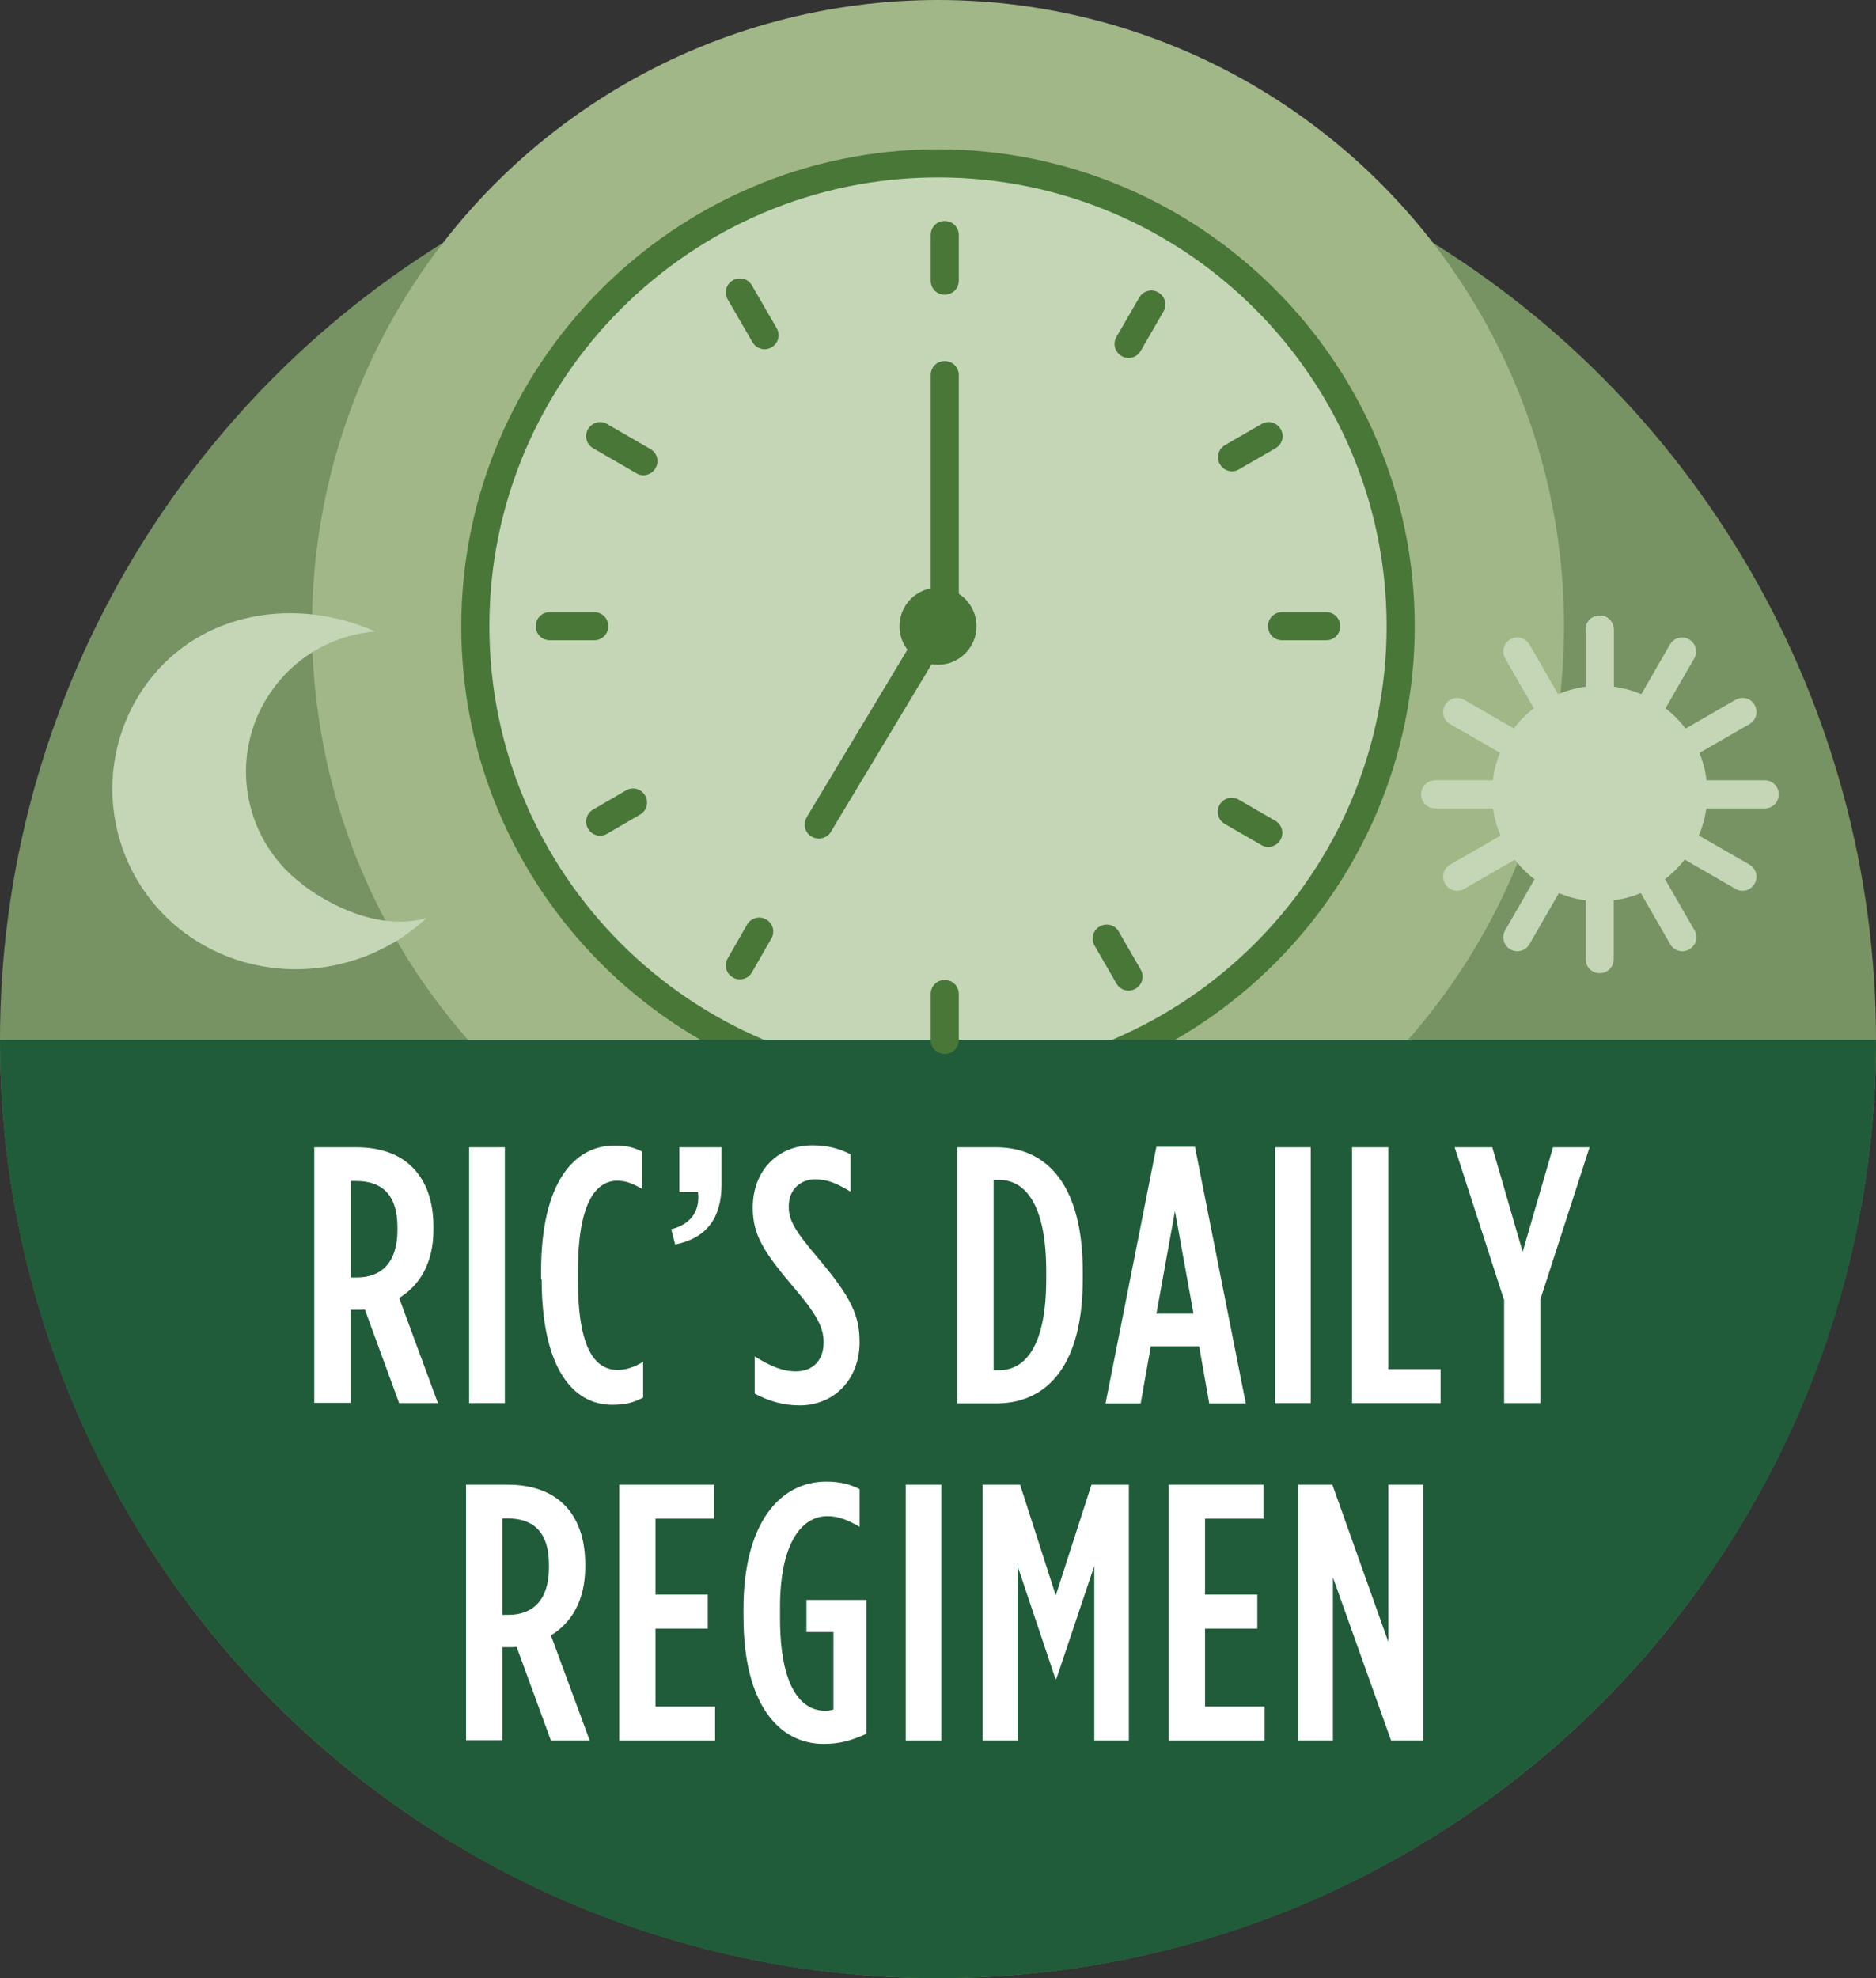 <svg viewBox="0 0 66.74 70.35" xmlns="http://www.w3.org/2000/svg" data-name="Layer 2" id="Layer_2">
  <rect x="0" y="0" width="66.74" height="70.35" fill="#333333" stroke="none"/>
  <defs>
    <style>
      .cls-1 {
        fill: #c5d6b7;
      }

      .cls-2 {
        fill: #779363;
      }

      .cls-3 {
        fill: #fff;
      }

      .cls-4 {
        fill: #205c39;
      }

      .cls-5 {
        fill: #487738;
      }

      .cls-6 {
        fill: #a2b787;
      }
    </style>
  </defs>
  <g id="ART-OutlinedType">
    <g>
      <circle r="33.37" cy="36.98" cx="33.37" class="cls-2"></circle>
      <circle r="22.27" cy="22.27" cx="33.37" class="cls-6"></circle>
      <g>
        <circle r="16.46" cy="22.27" cx="33.37" class="cls-1"></circle>
        <path d="M33.37,39.24c-9.35,0-16.96-7.61-16.96-16.96S24.02,5.31,33.37,5.31s16.96,7.61,16.96,16.96-7.61,16.96-16.96,16.96ZM33.37,6.31c-8.8,0-15.96,7.16-15.96,15.96s7.16,15.96,15.96,15.96,15.96-7.16,15.96-15.96-7.16-15.96-15.96-15.96Z" class="cls-5"></path>
      </g>
      <circle r="1.37" cy="22.27" cx="33.37" class="cls-5"></circle>
      <path d="M66.74,36.98c0,18.43-14.94,33.37-33.37,33.37S0,55.41,0,36.98h66.74Z" class="cls-4"></path>
      <g>
        <path d="M11.19,40.8h1.48c.83,0,1.53.23,2.01.72.47.48.74,1.17.74,2.12v.09c0,1.21-.51,2-1.22,2.43l1.38,3.74h-1.38l-1.22-3.33c-.05,0-.12.01-.17.01h-.34v3.31h-1.29v-9.1ZM12.7,45.43c.86,0,1.44-.52,1.44-1.69v-.08c0-1.25-.62-1.66-1.48-1.66h-.18v3.43h.22Z" class="cls-3"></path>
        <path d="M16.69,40.8h1.27v9.1h-1.27v-9.1Z" class="cls-3"></path>
        <path d="M19.25,45.5v-.29c0-3.15,1.17-4.47,2.6-4.47.43,0,.66.05.99.21v1.33c-.33-.19-.58-.29-.88-.29-.79,0-1.4.85-1.4,3.21v.31c0,2.46.61,3.21,1.42,3.21.27,0,.57-.09.9-.29v1.27c-.32.18-.66.26-1.1.26-1.42,0-2.51-1.34-2.51-4.47Z" class="cls-3"></path>
        <path d="M23.87,43.72c.83-.21,1.03-.78.96-1.33h-.66v-1.59h1.5v1.31c0,1.21-.53,1.92-1.65,2.15l-.14-.55Z" class="cls-3"></path>
        <path d="M26.85,49.57v-1.33c.57.35.99.53,1.46.53.58,0,.99-.36.99-1.03,0-.44-.14-.87-.99-1.87-1.14-1.34-1.53-1.94-1.53-2.92h0c0-1.34.91-2.22,2.12-2.22.57,0,.99.13,1.36.32v1.33c-.49-.3-.84-.44-1.26-.44-.52,0-.94.36-.94.96,0,.47.17.81,1,1.79,1.21,1.43,1.52,2.07,1.52,3.04h0c0,1.36-.94,2.25-2.13,2.25-.6,0-1.12-.16-1.6-.42Z" class="cls-3"></path>
        <path d="M34.06,40.8h1.37c1.92,0,3.09,1.48,3.09,4.41v.29c0,2.93-1.17,4.41-3.09,4.41h-1.37v-9.1ZM35.35,41.97v6.76h.19c.94,0,1.68-.87,1.68-3.24v-.29c0-2.37-.75-3.24-1.68-3.24h-.19Z" class="cls-3"></path>
        <path d="M41.13,40.78h1.38l1.81,9.13h-1.3l-.36-2.03h-1.72l-.36,2.03h-1.25l1.81-9.13ZM42.46,46.72l-.66-3.65-.66,3.65h1.33Z" class="cls-3"></path>
        <path d="M45.36,40.8h1.27v9.1h-1.27v-9.1Z" class="cls-3"></path>
        <path d="M48.1,40.8h1.29v7.89h1.86v1.21h-3.15v-9.1Z" class="cls-3"></path>
        <path d="M53.5,46.21l-1.75-5.41h1.34l1.08,3.72,1.08-3.72h1.3l-1.75,5.41v3.69h-1.29v-3.69Z" class="cls-3"></path>
        <path d="M16.58,52.8h1.48c.83,0,1.53.23,2.02.72.47.48.74,1.17.74,2.12v.09c0,1.21-.51,2-1.22,2.43l1.38,3.74h-1.38l-1.22-3.33c-.05,0-.12.01-.17.01h-.34v3.31h-1.29v-9.1ZM18.09,57.43c.86,0,1.44-.52,1.44-1.69v-.08c0-1.25-.62-1.66-1.48-1.66h-.18v3.43h.22Z" class="cls-3"></path>
        <path d="M22.03,52.8h3.37v1.21h-2.08v2.7h1.86v1.21h-1.86v2.77h2.12v1.21h-3.41v-9.1Z" class="cls-3"></path>
        <path d="M26.45,57.5v-.29c0-2.99,1.26-4.52,2.95-4.52.48,0,.86.1,1.18.27v1.34c-.39-.23-.74-.38-1.14-.38-.97,0-1.69,1.04-1.69,3.24v.39c0,2.5.78,3.29,1.6,3.29.12,0,.17-.01.3-.04v-2.76h-.96v-1.14h2.13v4.76c-.55.25-.96.36-1.52.36-1.56,0-2.85-1.37-2.85-4.52Z" class="cls-3"></path>
        <path d="M32.22,52.8h1.27v9.1h-1.27v-9.1Z" class="cls-3"></path>
        <path d="M34.96,52.8h1.33l1.27,3.94,1.27-3.94h1.33v9.1h-1.23v-6.21l-1.35,4.02h-.03l-1.35-4.02v6.21h-1.24v-9.1Z" class="cls-3"></path>
        <path d="M41.58,52.8h3.37v1.21h-2.08v2.7h1.86v1.21h-1.86v2.77h2.12v1.21h-3.41v-9.1Z" class="cls-3"></path>
        <path d="M46.18,52.8h1.22l1.99,5.59v-5.59h1.24v9.1h-1.14l-2.07-5.8v5.8h-1.24v-9.1Z" class="cls-3"></path>
      </g>
      <path d="M10.76,31.45c-2.21-1.65-2.67-4.79-1.01-7,.89-1.2,2.22-1.88,3.6-1.99-2.78-1.24-6.18-.75-8.09,1.8-2.1,2.81-1.52,6.79,1.29,8.9,2.68,2,6.37,1.61,8.62-.51-1.45.41-3.11-.22-4.41-1.19Z" class="cls-1"></path>
      <path d="M33.61,23.6c-.28,0-.5-.22-.5-.5v-9.76c0-.28.22-.5.5-.5s.5.22.5.5v9.76c0,.28-.22.5-.5.5Z" class="cls-5"></path>
      <path d="M29.13,29.82c-.09,0-.18-.02-.26-.07-.24-.14-.31-.45-.17-.69l4.24-7.05c.14-.24.45-.31.69-.17.24.14.31.45.17.69l-4.24,7.05c-.09.16-.26.24-.43.24Z" class="cls-5"></path>
      <path d="M33.61,10.48c-.28,0-.5-.22-.5-.5v-1.62c0-.28.22-.5.5-.5s.5.22.5.5v1.62c0,.28-.22.5-.5.5Z" class="cls-5"></path>
      <path d="M40.15,12.73c-.08,0-.17-.02-.25-.07-.24-.14-.32-.44-.18-.68l.81-1.4c.14-.24.44-.32.68-.18.24.14.32.44.18.68l-.81,1.4c-.09.16-.26.25-.43.25Z" class="cls-5"></path>
      <path d="M27.2,12.42c-.17,0-.34-.09-.43-.25l-.88-1.52c-.14-.24-.06-.54.18-.68.24-.14.55-.06.68.18l.88,1.52c.14.24.06.54-.18.68-.08.05-.17.07-.25.07Z" class="cls-5"></path>
      <path d="M33.61,37.48c-.28,0-.5-.22-.5-.5v-1.63c0-.28.22-.5.5-.5s.5.22.5.5v1.63c0,.28-.22.5-.5.5Z" class="cls-5"></path>
      <path d="M21.14,22.77h-1.58c-.28,0-.5-.22-.5-.5s.22-.5.5-.5h1.58c.28,0,.5.22.5.5s-.22.5-.5.5Z" class="cls-5"></path>
      <path d="M22.89,16.9c-.08,0-.17-.02-.25-.07l-1.54-.89c-.24-.14-.32-.44-.18-.68.14-.24.45-.32.68-.18l1.54.89c.24.14.32.44.18.68-.09.16-.26.25-.43.25Z" class="cls-5"></path>
      <path d="M43.83,16.76c-.17,0-.34-.09-.43-.25-.14-.24-.06-.54.18-.68l1.3-.75c.24-.14.54-.06.68.18.14.24.06.54-.18.68l-1.3.75c-.08.05-.17.07-.25.07Z" class="cls-5"></path>
      <path d="M40.15,35.23c-.17,0-.34-.09-.43-.25l-.78-1.35c-.14-.24-.06-.54.18-.68.24-.14.55-.06.68.18l.78,1.35c.14.24.06.54-.18.68-.08.05-.17.07-.25.07Z" class="cls-5"></path>
      <path d="M45.12,30.12c-.08,0-.17-.02-.25-.07l-1.3-.75c-.24-.14-.32-.44-.18-.68.14-.24.44-.32.68-.18l1.3.75c.24.14.32.44.18.68-.09.16-.26.25-.43.25Z" class="cls-5"></path>
      <path d="M26.32,34.83c-.08,0-.17-.02-.25-.07-.24-.14-.32-.44-.18-.68l.69-1.2c.14-.24.44-.32.68-.18.24.14.32.44.18.68l-.69,1.2c-.09.16-.26.25-.43.25Z" class="cls-5"></path>
      <path d="M21.35,29.72c-.17,0-.34-.09-.43-.25-.14-.24-.06-.54.18-.68l1.17-.68c.24-.14.54-.06.68.18.14.24.06.54-.18.68l-1.17.68c-.08.05-.17.07-.25.07Z" class="cls-5"></path>
      <path d="M47.18,22.77h-1.57c-.28,0-.5-.22-.5-.5s.22-.5.5-.5h1.57c.28,0,.5.22.5.5s-.22.5-.5.5Z" class="cls-5"></path>
      <circle r="3.83" cy="28.22" cx="56.91" class="cls-1"></circle>
      <path d="M56.91,25.39c-.28,0-.5-.22-.5-.5v-2.5c0-.28.22-.5.5-.5s.5.22.5.5v2.5c0,.28-.22.5-.5.5Z" class="cls-1"></path>
      <path d="M56.91,25.39c-.28,0-.5-.22-.5-.5v-2.5c0-.28.22-.5.5-.5s.5.22.5.5v2.5c0,.28-.22.5-.5.5Z" class="cls-1"></path>
      <path d="M56.91,34.61c-.28,0-.5-.22-.5-.5v-2.5c0-.28.22-.5.5-.5s.5.22.5.5v2.5c0,.28-.22.5-.5.5Z" class="cls-1"></path>
      <path d="M58.59,25.84c-.08,0-.17-.02-.25-.07-.24-.14-.32-.44-.18-.68l1.25-2.17c.14-.24.45-.32.68-.18.24.14.32.44.18.68l-1.25,2.17c-.09.16-.26.25-.43.25Z" class="cls-1"></path>
      <path d="M53.98,33.83c-.08,0-.17-.02-.25-.07-.24-.14-.32-.44-.18-.68l1.25-2.17c.14-.24.44-.32.68-.18.24.14.32.44.18.68l-1.25,2.17c-.09.16-.26.25-.43.25Z" class="cls-1"></path>
      <path d="M59.82,27.07c-.17,0-.34-.09-.43-.25-.14-.24-.06-.54.18-.68l2.17-1.25c.24-.14.55-.06.68.18.14.24.06.54-.18.68l-2.17,1.25c-.08.05-.17.07-.25.07Z" class="cls-1"></path>
      <path d="M51.84,31.68c-.17,0-.34-.09-.43-.25-.14-.24-.06-.54.18-.68l2.17-1.25c.24-.14.54-.06.68.18.14.24.06.54-.18.68l-2.17,1.25c-.08.05-.17.07-.25.07Z" class="cls-1"></path>
      <path d="M62.78,28.75h-2.5c-.28,0-.5-.22-.5-.5s.22-.5.5-.5h2.5c.28,0,.5.22.5.5s-.22.5-.5.5Z" class="cls-1"></path>
      <path d="M53.56,28.75h-2.5c-.28,0-.5-.22-.5-.5s.22-.5.5-.5h2.5c.28,0,.5.22.5.5s-.22.5-.5.5Z" class="cls-1"></path>
      <path d="M61.99,31.68c-.08,0-.17-.02-.25-.07l-2.17-1.25c-.24-.14-.32-.44-.18-.68.14-.24.44-.32.68-.18l2.17,1.25c.24.14.32.44.18.68-.09.16-.26.25-.43.25Z" class="cls-1"></path>
      <path d="M54.01,27.07c-.08,0-.17-.02-.25-.07l-2.17-1.25c-.24-.14-.32-.44-.18-.68.14-.24.44-.32.68-.18l2.17,1.25c.24.14.32.44.18.68-.09.16-.26.25-.43.25Z" class="cls-1"></path>
      <path d="M59.85,33.83c-.17,0-.34-.09-.43-.25l-1.25-2.17c-.14-.24-.06-.54.18-.68.24-.14.54-.06.68.18l1.25,2.17c.14.24.06.54-.18.68-.08.05-.17.07-.25.07Z" class="cls-1"></path>
      <path d="M55.23,25.84c-.17,0-.34-.09-.43-.25l-1.25-2.17c-.14-.24-.06-.54.18-.68.24-.14.54-.06.68.18l1.25,2.17c.14.24.06.54-.18.68-.08.05-.17.07-.25.07Z" class="cls-1"></path>
    </g>
  </g>
</svg>